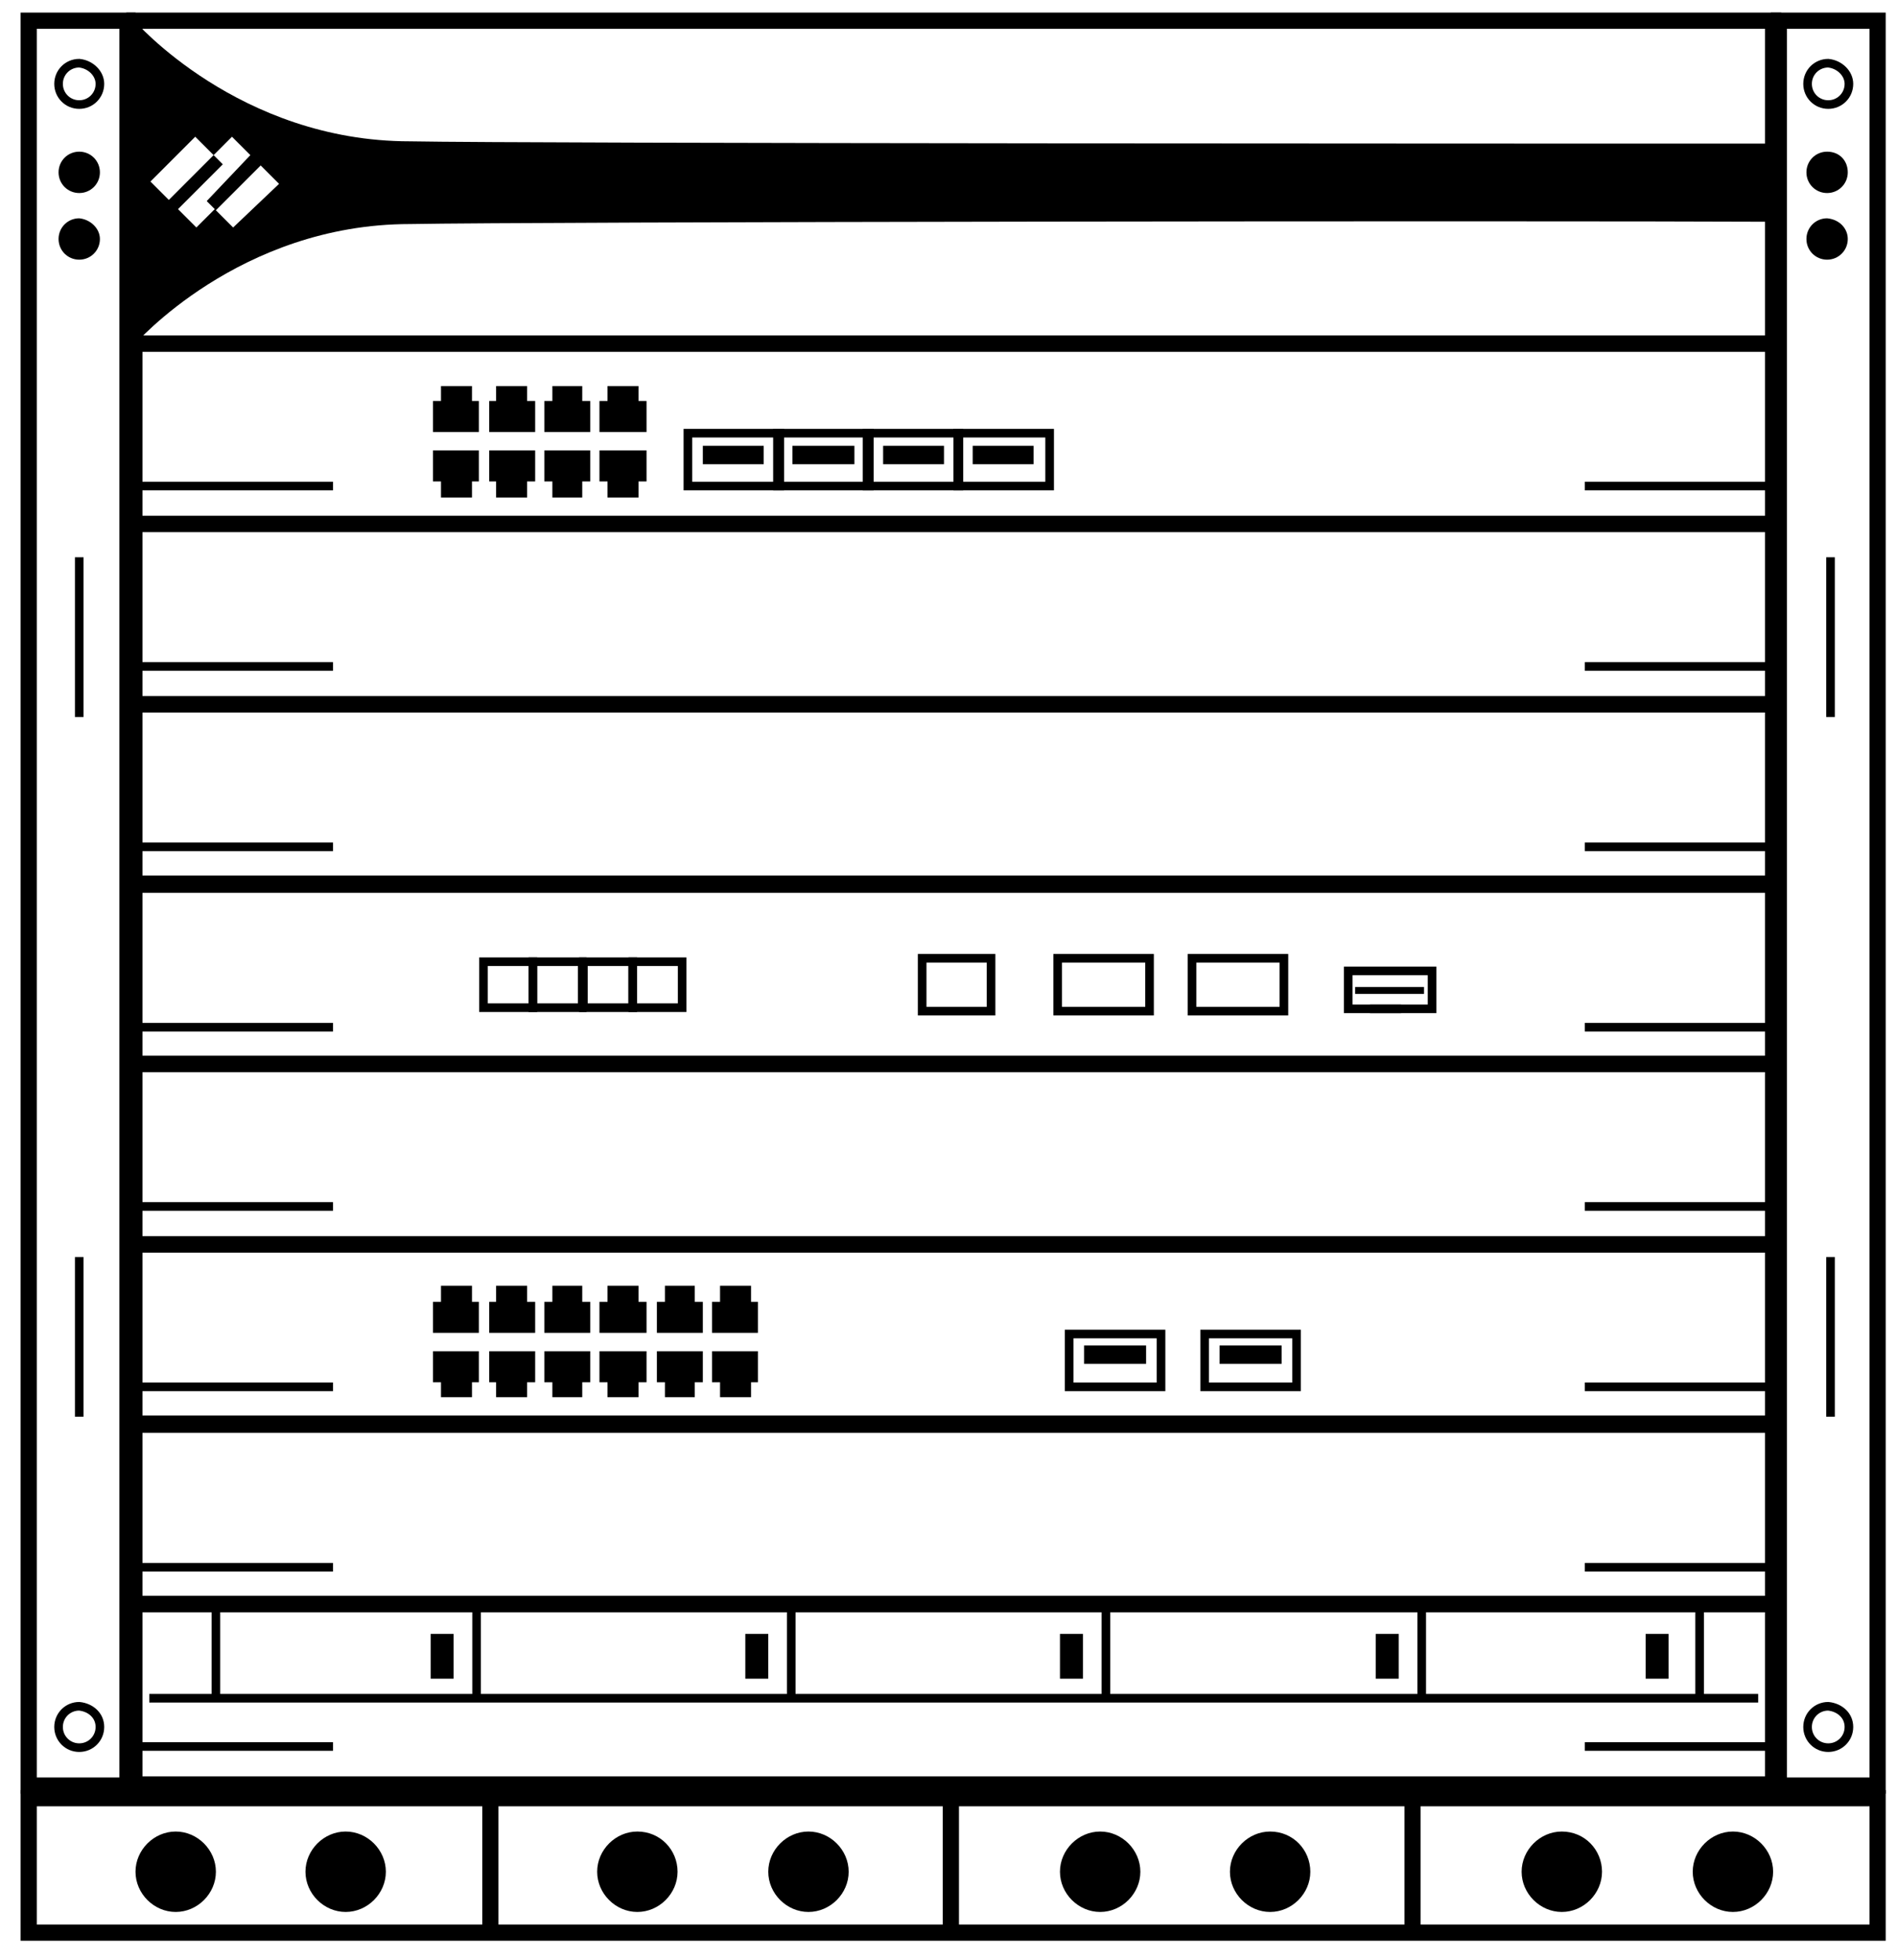 <?xml version="1.0" encoding="utf-8"?>
<!-- Generator: Adobe Illustrator 24.2.3, SVG Export Plug-In . SVG Version: 6.00 Build 0)  -->
<svg version="1.1" id="Layer_1" xmlns="http://www.w3.org/2000/svg" xmlns:xlink="http://www.w3.org/1999/xlink" x="0px" y="0px"
	 viewBox="0 0 165.1 170.6" style="enable-background:new 0 0 165.1 170.6;" xml:space="preserve">
<style type="text/css">
	.st0{clip-path:url(#SVGID_2_);}
	.st1{clip-path:url(#SVGID_2_);fill:none;stroke:#000000;stroke-width:1.409;stroke-miterlimit:10;}
	.st2{clip-path:url(#SVGID_2_);fill:none;stroke:#000000;stroke-width:0.75;stroke-miterlimit:10;}
</style>
<g>
	<defs>
		<rect id="SVGID_1_" x="1.1" y="0.4" width="163.8" height="169.2"/>
	</defs>
	<clipPath id="SVGID_2_">
		<use xlink:href="#SVGID_1_"  style="overflow:visible;"/>
	</clipPath>
	<path class="st0" d="M35.7,12.3c-14.9,0-24-10.5-24-10.5v28.2c0,0,9.1-10.5,24-10.5c10.5-0.2,97.5-0.3,118.7-0.2v-6.8
		C133.2,12.5,46.2,12.5,35.7,12.3 M20.3,19.8l-1.6-1.6l-1.6,1.6l-1.6-1.6l3.9-3.9l-0.8-0.8l-3.9,3.9l-1.6-1.6l3.9-3.9l1.6,1.6
		l1.6-1.6l1.6,1.6L18,17.5l0.8,0.8l3.9-3.9l1.6,1.6L20.3,19.8z"/>
	<rect x="11.7" y="1.8" class="st1" width="142.7" height="28.1"/>
	<rect x="11.7" y="29.9" class="st1" width="142.7" height="15.7"/>
	<line class="st2" x1="11.7" y1="42.3" x2="29" y2="42.3"/>
	<line class="st2" x1="138" y1="42.3" x2="154.5" y2="42.3"/>
	<polygon class="st0" points="55.6,34.9 55.6,33.6 52.9,33.6 52.9,34.9 52.2,34.9 52.2,37.6 56.3,37.6 56.3,34.9 	"/>
	<polygon class="st0" points="52.9,41.9 52.9,43.3 55.6,43.3 55.6,41.9 56.3,41.9 56.3,39.2 52.2,39.2 52.2,41.9 	"/>
	<polygon class="st0" points="50.7,34.9 50.7,33.6 48.1,33.6 48.1,34.9 47.4,34.9 47.4,37.6 51.4,37.6 51.4,34.9 	"/>
	<polygon class="st0" points="48.1,41.9 48.1,43.3 50.7,43.3 50.7,41.9 51.4,41.9 51.4,39.2 47.4,39.2 47.4,41.9 	"/>
	<polygon class="st0" points="45.9,34.9 45.9,33.6 43.2,33.6 43.2,34.9 42.6,34.9 42.6,37.6 46.6,37.6 46.6,34.9 	"/>
	<polygon class="st0" points="43.2,41.9 43.2,43.3 45.9,43.3 45.9,41.9 46.6,41.9 46.6,39.2 42.6,39.2 42.6,41.9 	"/>
	<polygon class="st0" points="41.1,34.9 41.1,33.6 38.4,33.6 38.4,34.9 37.7,34.9 37.7,37.6 41.7,37.6 41.7,34.9 	"/>
	<polygon class="st0" points="38.4,41.9 38.4,43.3 41.1,43.3 41.1,41.9 41.7,41.9 41.7,39.2 37.7,39.2 37.7,41.9 	"/>
	<rect x="59.9" y="37.7" class="st2" width="8" height="4.6"/>
	<polygon class="st0" points="61.2,38.8 61.2,39.6 61.2,40.4 66.5,40.4 66.5,39.6 66.5,38.8 	"/>
	<polygon class="st0" points="69,38.8 69,39.6 69,40.4 74.4,40.4 74.4,39.6 74.4,38.8 	"/>
	<polygon class="st0" points="76.9,38.8 76.9,39.6 76.9,40.4 82.2,40.4 82.2,39.6 82.2,38.8 	"/>
	<polygon class="st0" points="84.7,38.8 84.7,39.6 84.7,40.4 90,40.4 90,39.6 90,38.8 	"/>
	<rect x="67.7" y="37.7" class="st2" width="8" height="4.6"/>
	<rect x="75.5" y="37.7" class="st2" width="8" height="4.6"/>
	<rect x="83.4" y="37.7" class="st2" width="8" height="4.6"/>
	<rect x="11.7" y="45.6" class="st1" width="142.7" height="15.7"/>
	<line class="st2" x1="11.7" y1="58" x2="29" y2="58"/>
	<line class="st2" x1="138" y1="58" x2="154.5" y2="58"/>
	<rect x="11.7" y="61.3" class="st1" width="142.7" height="15.7"/>
	<line class="st2" x1="11.7" y1="73.7" x2="29" y2="73.7"/>
	<line class="st2" x1="138" y1="73.7" x2="154.5" y2="73.7"/>
	<rect x="11.7" y="92.6" class="st1" width="142.7" height="15.7"/>
	<line class="st2" x1="11.7" y1="105" x2="29" y2="105"/>
	<line class="st2" x1="138" y1="105" x2="154.5" y2="105"/>
	<rect x="11.7" y="108.3" class="st1" width="142.7" height="15.7"/>
	<line class="st2" x1="11.7" y1="120.7" x2="29" y2="120.7"/>
	<line class="st2" x1="138" y1="120.7" x2="154.5" y2="120.7"/>
	<polygon class="st0" points="55.6,113.3 55.6,111.9 52.9,111.9 52.9,113.3 52.2,113.3 52.2,116 56.3,116 56.3,113.3 	"/>
	<polygon class="st0" points="52.9,120.3 52.9,121.6 55.6,121.6 55.6,120.3 56.3,120.3 56.3,117.6 52.2,117.6 52.2,120.3 	"/>
	<polygon class="st0" points="50.7,113.3 50.7,111.9 48.1,111.9 48.1,113.3 47.4,113.3 47.4,116 51.4,116 51.4,113.3 	"/>
	<polygon class="st0" points="48.1,120.3 48.1,121.6 50.7,121.6 50.7,120.3 51.4,120.3 51.4,117.6 47.4,117.6 47.4,120.3 	"/>
	<polygon class="st0" points="65.4,113.3 65.4,111.9 62.7,111.9 62.7,113.3 62,113.3 62,116 66,116 66,113.3 	"/>
	<polygon class="st0" points="62.7,120.3 62.7,121.6 65.4,121.6 65.4,120.3 66,120.3 66,117.6 62,117.6 62,120.3 	"/>
	<polygon class="st0" points="60.5,113.3 60.5,111.9 57.9,111.9 57.9,113.3 57.2,113.3 57.2,116 61.2,116 61.2,113.3 	"/>
	<polygon class="st0" points="57.9,120.3 57.9,121.6 60.5,121.6 60.5,120.3 61.2,120.3 61.2,117.6 57.2,117.6 57.2,120.3 	"/>
	<polygon class="st0" points="45.9,113.3 45.9,111.9 43.2,111.9 43.2,113.3 42.6,113.3 42.6,116 46.6,116 46.6,113.3 	"/>
	<polygon class="st0" points="43.2,120.3 43.2,121.6 45.9,121.6 45.9,120.3 46.6,120.3 46.6,117.6 42.6,117.6 42.6,120.3 	"/>
	<polygon class="st0" points="41.1,113.3 41.1,111.9 38.4,111.9 38.4,113.3 37.7,113.3 37.7,116 41.7,116 41.7,113.3 	"/>
	<polygon class="st0" points="38.4,120.3 38.4,121.6 41.1,121.6 41.1,120.3 41.7,120.3 41.7,117.6 37.7,117.6 37.7,120.3 	"/>
	<rect x="93.1" y="116.1" class="st2" width="8" height="4.6"/>
	<polygon class="st0" points="94.4,117.1 94.4,117.9 94.4,118.7 99.8,118.7 99.8,117.9 99.8,117.1 	"/>
	<polygon class="st0" points="106.2,117.1 106.2,117.9 106.2,118.7 111.6,118.7 111.6,117.9 111.6,117.1 	"/>
	<rect x="104.9" y="116.1" class="st2" width="8" height="4.6"/>
	<rect x="11.7" y="123.9" class="st1" width="142.7" height="15.7"/>
	<line class="st2" x1="11.7" y1="136.4" x2="29" y2="136.4"/>
	<line class="st2" x1="138" y1="136.4" x2="154.5" y2="136.4"/>
	<rect x="11.7" y="76.9" class="st1" width="142.7" height="15.7"/>
	<line class="st2" x1="11.7" y1="89.4" x2="29" y2="89.4"/>
	<line class="st2" x1="138" y1="89.4" x2="154.5" y2="89.4"/>
	<rect x="46.4" y="83.7" class="st2" width="4.3" height="4"/>
	<rect x="42.1" y="83.7" class="st2" width="4.3" height="4"/>
	<rect x="55.1" y="83.7" class="st2" width="4.3" height="4"/>
	<line class="st2" x1="122" y1="87.8" x2="119.3" y2="87.8"/>
	<rect x="117.4" y="84.5" class="st2" width="7.3" height="3.3"/>
	<rect x="50.8" y="83.7" class="st2" width="4.3" height="4"/>
	<rect x="118" y="85.9" class="st0" width="6" height="0.6"/>
	<rect x="92.1" y="83.4" class="st2" width="8" height="4.6"/>
	<rect x="80.3" y="83.4" class="st2" width="6" height="4.6"/>
	<rect x="103.8" y="83.4" class="st2" width="8" height="4.6"/>
	<rect x="11.7" y="139.6" class="st1" width="142.7" height="15.7"/>
	<line class="st2" x1="11.7" y1="152" x2="29" y2="152"/>
	<line class="st2" x1="138" y1="152" x2="154.5" y2="152"/>
	<line class="st2" x1="153.1" y1="147.8" x2="13" y2="147.8"/>
	<rect x="2.5" y="156.5" class="st1" width="161" height="11.7"/>
	<rect x="154.9" y="1.8" class="st1" width="8.6" height="153.6"/>
	<rect x="2.5" y="1.8" class="st1" width="8.6" height="153.6"/>
	<line class="st2" x1="159.4" y1="48.5" x2="159.4" y2="62.4"/>
	<line class="st2" x1="159.4" y1="109.4" x2="159.4" y2="123.3"/>
	<line class="st2" x1="6.9" y1="48.5" x2="6.9" y2="62.4"/>
	<line class="st2" x1="6.9" y1="109.4" x2="6.9" y2="123.3"/>
	<line class="st0" x1="42.7" y1="155.5" x2="42.7" y2="168.2"/>
	<line class="st1" x1="42.7" y1="155.5" x2="42.7" y2="168.2"/>
	<line class="st0" x1="82.8" y1="155.5" x2="82.8" y2="168.2"/>
	<line class="st1" x1="82.8" y1="155.5" x2="82.8" y2="168.2"/>
	<line class="st0" x1="123" y1="155.5" x2="123" y2="168.2"/>
	<line class="st1" x1="123" y1="155.5" x2="123" y2="168.2"/>
	<path class="st0" d="M18.8,162.9c0,1.9-1.6,3.5-3.5,3.5s-3.5-1.6-3.5-3.5s1.6-3.5,3.5-3.5S18.8,161,18.8,162.9"/>
	<path class="st0" d="M33.6,162.9c0,1.9-1.6,3.5-3.5,3.5s-3.5-1.6-3.5-3.5s1.6-3.5,3.5-3.5S33.6,161,33.6,162.9"/>
	<path class="st0" d="M59,162.9c0,1.9-1.6,3.5-3.5,3.5c-1.9,0-3.5-1.6-3.5-3.5s1.6-3.5,3.5-3.5C57.5,159.4,59,161,59,162.9"/>
	<path class="st0" d="M73.9,162.9c0,1.9-1.6,3.5-3.5,3.5s-3.5-1.6-3.5-3.5s1.6-3.5,3.5-3.5S73.9,161,73.9,162.9"/>
	<path class="st0" d="M99.3,162.9c0,1.9-1.6,3.5-3.5,3.5s-3.5-1.6-3.5-3.5s1.6-3.5,3.5-3.5S99.3,161,99.3,162.9"/>
	<path class="st0" d="M114.1,162.9c0,1.9-1.6,3.5-3.5,3.5c-1.9,0-3.5-1.6-3.5-3.5s1.6-3.5,3.5-3.5
		C112.6,159.4,114.1,161,114.1,162.9"/>
	<path class="st0" d="M139.5,162.9c0,1.9-1.6,3.5-3.5,3.5c-1.9,0-3.5-1.6-3.5-3.5s1.6-3.5,3.5-3.5C138,159.4,139.5,161,139.5,162.9"
		/>
	<path class="st0" d="M154.4,162.9c0,1.9-1.6,3.5-3.5,3.5s-3.5-1.6-3.5-3.5s1.6-3.5,3.5-3.5S154.4,161,154.4,162.9"/>
	<path class="st0" d="M160.9,15c0,1-0.8,1.8-1.8,1.8c-1,0-1.8-0.8-1.8-1.8c0-1,0.8-1.8,1.8-1.8C160.2,13.2,160.9,14,160.9,15"/>
	<path class="st0" d="M160.9,20.8c0,1-0.8,1.8-1.8,1.8c-1,0-1.8-0.8-1.8-1.8c0-1,0.8-1.8,1.8-1.8C160.2,19.1,160.9,19.9,160.9,20.8"
		/>
	<path class="st2" d="M161,7.3c0,1-0.8,1.8-1.8,1.8c-1,0-1.8-0.8-1.8-1.8c0-1,0.8-1.8,1.8-1.8C160.2,5.6,161,6.4,161,7.3z"/>
	<path class="st2" d="M161,150.3c0,1-0.8,1.8-1.8,1.8c-1,0-1.8-0.8-1.8-1.8s0.8-1.8,1.8-1.8C160.2,148.6,161,149.3,161,150.3z"/>
	<path class="st0" d="M8.7,15c0,1-0.8,1.8-1.8,1.8c-1,0-1.8-0.8-1.8-1.8c0-1,0.8-1.8,1.8-1.8C7.9,13.2,8.7,14,8.7,15"/>
	<path class="st0" d="M8.7,20.8c0,1-0.8,1.8-1.8,1.8c-1,0-1.8-0.8-1.8-1.8c0-1,0.8-1.8,1.8-1.8C7.9,19.1,8.7,19.9,8.7,20.8"/>
	<path class="st2" d="M8.7,7.3c0,1-0.8,1.8-1.8,1.8c-1,0-1.8-0.8-1.8-1.8c0-1,0.8-1.8,1.8-1.8C7.9,5.6,8.7,6.4,8.7,7.3z"/>
	<path class="st2" d="M8.7,150.3c0,1-0.8,1.8-1.8,1.8c-1,0-1.8-0.8-1.8-1.8s0.8-1.8,1.8-1.8C7.9,148.6,8.7,149.3,8.7,150.3z"/>
	<line class="st2" x1="41.5" y1="139.6" x2="41.5" y2="147.8"/>
	<line class="st2" x1="68.9" y1="139.6" x2="68.9" y2="147.8"/>
	<line class="st2" x1="96.3" y1="139.6" x2="96.3" y2="147.8"/>
	<line class="st2" x1="123.8" y1="139.6" x2="123.8" y2="147.8"/>
	<rect x="37.5" y="142.2" class="st0" width="2" height="3.9"/>
	<rect x="64.9" y="142.2" class="st0" width="2" height="3.9"/>
	<rect x="92.3" y="142.2" class="st0" width="2" height="3.9"/>
	<rect x="119.8" y="142.2" class="st0" width="2" height="3.9"/>
	<rect x="143.3" y="142.2" class="st0" width="2" height="3.9"/>
	<line class="st2" x1="18.8" y1="139.6" x2="18.8" y2="148.1"/>
	<line class="st2" x1="148" y1="139.6" x2="148" y2="148.1"/>
</g>
</svg>
